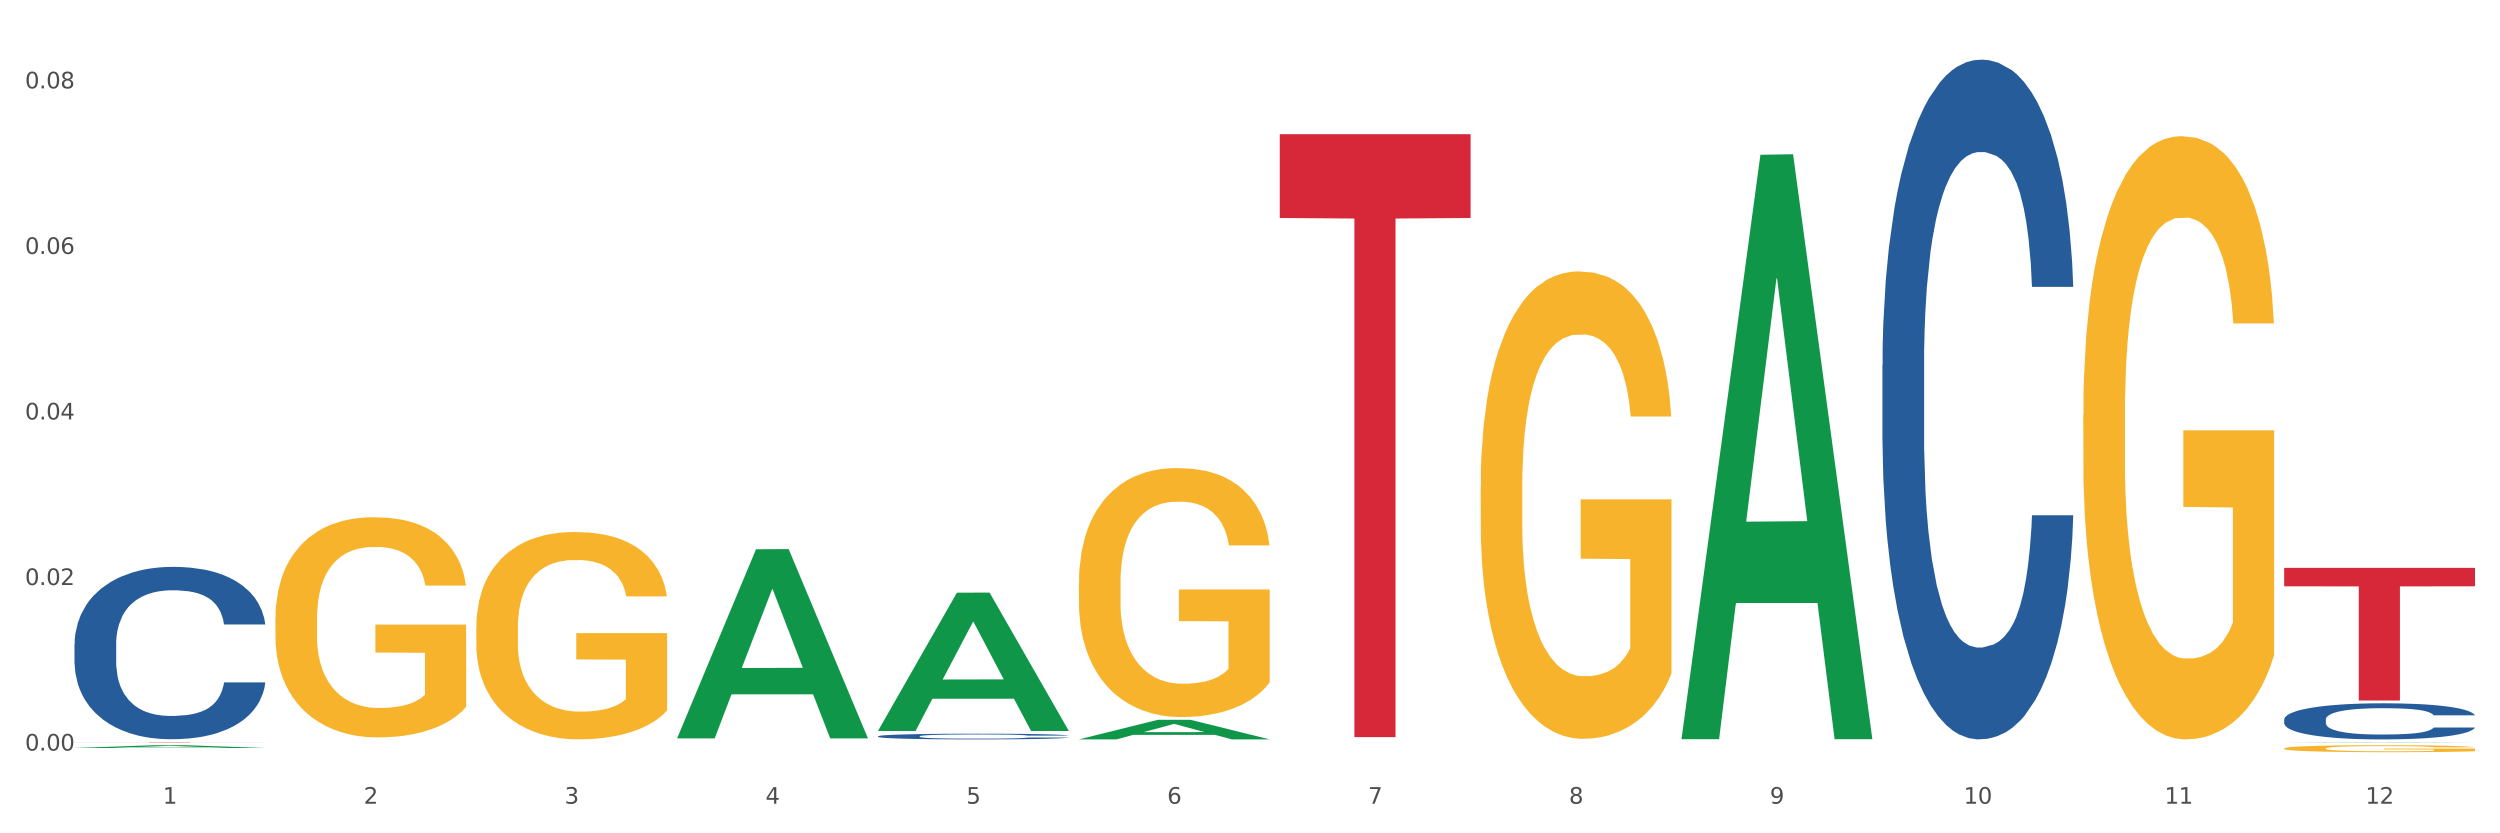 <?xml version="1.0" encoding="utf-8" standalone="no"?>
<!DOCTYPE svg PUBLIC "-//W3C//DTD SVG 1.1//EN"
  "http://www.w3.org/Graphics/SVG/1.1/DTD/svg11.dtd">
<svg xmlns:xlink="http://www.w3.org/1999/xlink" width="1080pt" height="360pt" viewBox="0 0 1080 360" xmlns="http://www.w3.org/2000/svg" version="1.1">
 <rect x="0" y="0" width="1080" height="360" fill="#333333" stroke="none"/>
 <defs>
  <style type="text/css">*{stroke-linejoin: round; stroke-linecap: butt}</style>
 </defs>
 <g id="figure_1">
  <g id="patch_1">
   <path d="M 0 360 
L 1080 360 
L 1080 0 
L 0 0 
z
" style="fill: #ffffff; stroke: #ffffff; stroke-linejoin: miter"/>
  </g>
  <g id="axes_1">
   <g id="matplotlib.axis_1">
    <g id="xtick_1">
     <g id="text_1">
      <!-- 1 -->
      <g style="fill: #4d4d4d" transform="translate(70.342 347.204) scale(0.096 -0.096)">
       <defs>
        <path id="DejaVuSans-31" d="M 794 531 
L 1825 531 
L 1825 4091 
L 703 3866 
L 703 4441 
L 1819 4666 
L 2450 4666 
L 2450 531 
L 3481 531 
L 3481 0 
L 794 0 
L 794 531 
z
" transform="scale(0.016)"/>
       </defs>
       <use xlink:href="#DejaVuSans-31"/>
      </g>
     </g>
    </g>
    <g id="xtick_2">
     <g id="text_2">
      <!-- 2 -->
      <g style="fill: #4d4d4d" transform="translate(157.122 347.204) scale(0.096 -0.096)">
       <defs>
        <path id="DejaVuSans-32" d="M 1228 531 
L 3431 531 
L 3431 0 
L 469 0 
L 469 531 
Q 828 903 1448 1529 
Q 2069 2156 2228 2338 
Q 2531 2678 2651 2914 
Q 2772 3150 2772 3378 
Q 2772 3750 2511 3984 
Q 2250 4219 1831 4219 
Q 1534 4219 1204 4116 
Q 875 4013 500 3803 
L 500 4441 
Q 881 4594 1212 4672 
Q 1544 4750 1819 4750 
Q 2544 4750 2975 4387 
Q 3406 4025 3406 3419 
Q 3406 3131 3298 2873 
Q 3191 2616 2906 2266 
Q 2828 2175 2409 1742 
Q 1991 1309 1228 531 
z
" transform="scale(0.016)"/>
       </defs>
       <use xlink:href="#DejaVuSans-32"/>
      </g>
     </g>
    </g>
    <g id="xtick_3">
     <g id="text_3">
      <!-- 3 -->
      <g style="fill: #4d4d4d" transform="translate(243.902 347.204) scale(0.096 -0.096)">
       <defs>
        <path id="DejaVuSans-33" d="M 2597 2516 
Q 3050 2419 3304 2112 
Q 3559 1806 3559 1356 
Q 3559 666 3084 287 
Q 2609 -91 1734 -91 
Q 1441 -91 1130 -33 
Q 819 25 488 141 
L 488 750 
Q 750 597 1062 519 
Q 1375 441 1716 441 
Q 2309 441 2620 675 
Q 2931 909 2931 1356 
Q 2931 1769 2642 2001 
Q 2353 2234 1838 2234 
L 1294 2234 
L 1294 2753 
L 1863 2753 
Q 2328 2753 2575 2939 
Q 2822 3125 2822 3475 
Q 2822 3834 2567 4026 
Q 2313 4219 1838 4219 
Q 1578 4219 1281 4162 
Q 984 4106 628 3988 
L 628 4550 
Q 988 4650 1302 4700 
Q 1616 4750 1894 4750 
Q 2613 4750 3031 4423 
Q 3450 4097 3450 3541 
Q 3450 3153 3228 2886 
Q 3006 2619 2597 2516 
z
" transform="scale(0.016)"/>
       </defs>
       <use xlink:href="#DejaVuSans-33"/>
      </g>
     </g>
    </g>
    <g id="xtick_4">
     <g id="text_4">
      <!-- 4 -->
      <g style="fill: #4d4d4d" transform="translate(330.683 347.204) scale(0.096 -0.096)">
       <defs>
        <path id="DejaVuSans-34" d="M 2419 4116 
L 825 1625 
L 2419 1625 
L 2419 4116 
z
M 2253 4666 
L 3047 4666 
L 3047 1625 
L 3713 1625 
L 3713 1100 
L 3047 1100 
L 3047 0 
L 2419 0 
L 2419 1100 
L 313 1100 
L 313 1709 
L 2253 4666 
z
" transform="scale(0.016)"/>
       </defs>
       <use xlink:href="#DejaVuSans-34"/>
      </g>
     </g>
    </g>
    <g id="xtick_5">
     <g id="text_5">
      <!-- 5 -->
      <g style="fill: #4d4d4d" transform="translate(417.463 347.204) scale(0.096 -0.096)">
       <defs>
        <path id="DejaVuSans-35" d="M 691 4666 
L 3169 4666 
L 3169 4134 
L 1269 4134 
L 1269 2991 
Q 1406 3038 1543 3061 
Q 1681 3084 1819 3084 
Q 2600 3084 3056 2656 
Q 3513 2228 3513 1497 
Q 3513 744 3044 326 
Q 2575 -91 1722 -91 
Q 1428 -91 1123 -41 
Q 819 9 494 109 
L 494 744 
Q 775 591 1075 516 
Q 1375 441 1709 441 
Q 2250 441 2565 725 
Q 2881 1009 2881 1497 
Q 2881 1984 2565 2268 
Q 2250 2553 1709 2553 
Q 1456 2553 1204 2497 
Q 953 2441 691 2322 
L 691 4666 
z
" transform="scale(0.016)"/>
       </defs>
       <use xlink:href="#DejaVuSans-35"/>
      </g>
     </g>
    </g>
    <g id="xtick_6">
     <g id="text_6">
      <!-- 6 -->
      <g style="fill: #4d4d4d" transform="translate(504.243 347.204) scale(0.096 -0.096)">
       <defs>
        <path id="DejaVuSans-36" d="M 2113 2584 
Q 1688 2584 1439 2293 
Q 1191 2003 1191 1497 
Q 1191 994 1439 701 
Q 1688 409 2113 409 
Q 2538 409 2786 701 
Q 3034 994 3034 1497 
Q 3034 2003 2786 2293 
Q 2538 2584 2113 2584 
z
M 3366 4563 
L 3366 3988 
Q 3128 4100 2886 4159 
Q 2644 4219 2406 4219 
Q 1781 4219 1451 3797 
Q 1122 3375 1075 2522 
Q 1259 2794 1537 2939 
Q 1816 3084 2150 3084 
Q 2853 3084 3261 2657 
Q 3669 2231 3669 1497 
Q 3669 778 3244 343 
Q 2819 -91 2113 -91 
Q 1303 -91 875 529 
Q 447 1150 447 2328 
Q 447 3434 972 4092 
Q 1497 4750 2381 4750 
Q 2619 4750 2861 4703 
Q 3103 4656 3366 4563 
z
" transform="scale(0.016)"/>
       </defs>
       <use xlink:href="#DejaVuSans-36"/>
      </g>
     </g>
    </g>
    <g id="xtick_7">
     <g id="text_7">
      <!-- 7 -->
      <g style="fill: #4d4d4d" transform="translate(591.024 347.204) scale(0.096 -0.096)">
       <defs>
        <path id="DejaVuSans-37" d="M 525 4666 
L 3525 4666 
L 3525 4397 
L 1831 0 
L 1172 0 
L 2766 4134 
L 525 4134 
L 525 4666 
z
" transform="scale(0.016)"/>
       </defs>
       <use xlink:href="#DejaVuSans-37"/>
      </g>
     </g>
    </g>
    <g id="xtick_8">
     <g id="text_8">
      <!-- 8 -->
      <g style="fill: #4d4d4d" transform="translate(677.804 347.204) scale(0.096 -0.096)">
       <defs>
        <path id="DejaVuSans-38" d="M 2034 2216 
Q 1584 2216 1326 1975 
Q 1069 1734 1069 1313 
Q 1069 891 1326 650 
Q 1584 409 2034 409 
Q 2484 409 2743 651 
Q 3003 894 3003 1313 
Q 3003 1734 2745 1975 
Q 2488 2216 2034 2216 
z
M 1403 2484 
Q 997 2584 770 2862 
Q 544 3141 544 3541 
Q 544 4100 942 4425 
Q 1341 4750 2034 4750 
Q 2731 4750 3128 4425 
Q 3525 4100 3525 3541 
Q 3525 3141 3298 2862 
Q 3072 2584 2669 2484 
Q 3125 2378 3379 2068 
Q 3634 1759 3634 1313 
Q 3634 634 3220 271 
Q 2806 -91 2034 -91 
Q 1263 -91 848 271 
Q 434 634 434 1313 
Q 434 1759 690 2068 
Q 947 2378 1403 2484 
z
M 1172 3481 
Q 1172 3119 1398 2916 
Q 1625 2713 2034 2713 
Q 2441 2713 2670 2916 
Q 2900 3119 2900 3481 
Q 2900 3844 2670 4047 
Q 2441 4250 2034 4250 
Q 1625 4250 1398 4047 
Q 1172 3844 1172 3481 
z
" transform="scale(0.016)"/>
       </defs>
       <use xlink:href="#DejaVuSans-38"/>
      </g>
     </g>
    </g>
    <g id="xtick_9">
     <g id="text_9">
      <!-- 9 -->
      <g style="fill: #4d4d4d" transform="translate(764.584 347.204) scale(0.096 -0.096)">
       <defs>
        <path id="DejaVuSans-39" d="M 703 97 
L 703 672 
Q 941 559 1184 500 
Q 1428 441 1663 441 
Q 2288 441 2617 861 
Q 2947 1281 2994 2138 
Q 2813 1869 2534 1725 
Q 2256 1581 1919 1581 
Q 1219 1581 811 2004 
Q 403 2428 403 3163 
Q 403 3881 828 4315 
Q 1253 4750 1959 4750 
Q 2769 4750 3195 4129 
Q 3622 3509 3622 2328 
Q 3622 1225 3098 567 
Q 2575 -91 1691 -91 
Q 1453 -91 1209 -44 
Q 966 3 703 97 
z
M 1959 2075 
Q 2384 2075 2632 2365 
Q 2881 2656 2881 3163 
Q 2881 3666 2632 3958 
Q 2384 4250 1959 4250 
Q 1534 4250 1286 3958 
Q 1038 3666 1038 3163 
Q 1038 2656 1286 2365 
Q 1534 2075 1959 2075 
z
" transform="scale(0.016)"/>
       </defs>
       <use xlink:href="#DejaVuSans-39"/>
      </g>
     </g>
    </g>
    <g id="xtick_10">
     <g id="text_10">
      <!-- 10 -->
      <g style="fill: #4d4d4d" transform="translate(848.311 347.204) scale(0.096 -0.096)">
       <defs>
        <path id="DejaVuSans-30" d="M 2034 4250 
Q 1547 4250 1301 3770 
Q 1056 3291 1056 2328 
Q 1056 1369 1301 889 
Q 1547 409 2034 409 
Q 2525 409 2770 889 
Q 3016 1369 3016 2328 
Q 3016 3291 2770 3770 
Q 2525 4250 2034 4250 
z
M 2034 4750 
Q 2819 4750 3233 4129 
Q 3647 3509 3647 2328 
Q 3647 1150 3233 529 
Q 2819 -91 2034 -91 
Q 1250 -91 836 529 
Q 422 1150 422 2328 
Q 422 3509 836 4129 
Q 1250 4750 2034 4750 
z
" transform="scale(0.016)"/>
       </defs>
       <use xlink:href="#DejaVuSans-31"/>
       <use xlink:href="#DejaVuSans-30" transform="translate(63.623 0)"/>
      </g>
     </g>
    </g>
    <g id="xtick_11">
     <g id="text_11">
      <!-- 11 -->
      <g style="fill: #4d4d4d" transform="translate(935.091 347.204) scale(0.096 -0.096)">
       <use xlink:href="#DejaVuSans-31"/>
       <use xlink:href="#DejaVuSans-31" transform="translate(63.623 0)"/>
      </g>
     </g>
    </g>
    <g id="xtick_12">
     <g id="text_12">
      <!-- 12 -->
      <g style="fill: #4d4d4d" transform="translate(1021.871 347.204) scale(0.096 -0.096)">
       <use xlink:href="#DejaVuSans-31"/>
       <use xlink:href="#DejaVuSans-32" transform="translate(63.623 0)"/>
      </g>
     </g>
    </g>
    <g id="xtick_13"/>
    <g id="xtick_14"/>
    <g id="xtick_15"/>
    <g id="xtick_16"/>
    <g id="xtick_17"/>
    <g id="xtick_18"/>
    <g id="xtick_19"/>
    <g id="xtick_20"/>
    <g id="xtick_21"/>
    <g id="xtick_22"/>
    <g id="xtick_23"/>
   </g>
   <g id="matplotlib.axis_2">
    <g id="ytick_1">
     <g id="text_13">
      <!-- 0.00 -->
      <g style="fill: #4d4d4d" transform="translate(10.8 324.249) scale(0.096 -0.096)">
       <defs>
        <path id="DejaVuSans-2e" d="M 684 794 
L 1344 794 
L 1344 0 
L 684 0 
L 684 794 
z
" transform="scale(0.016)"/>
       </defs>
       <use xlink:href="#DejaVuSans-30"/>
       <use xlink:href="#DejaVuSans-2e" transform="translate(63.623 0)"/>
       <use xlink:href="#DejaVuSans-30" transform="translate(95.41 0)"/>
       <use xlink:href="#DejaVuSans-30" transform="translate(159.033 0)"/>
      </g>
     </g>
    </g>
    <g id="ytick_2">
     <g id="text_14">
      <!-- 0.02 -->
      <g style="fill: #4d4d4d" transform="translate(10.8 252.733) scale(0.096 -0.096)">
       <use xlink:href="#DejaVuSans-30"/>
       <use xlink:href="#DejaVuSans-2e" transform="translate(63.623 0)"/>
       <use xlink:href="#DejaVuSans-30" transform="translate(95.41 0)"/>
       <use xlink:href="#DejaVuSans-32" transform="translate(159.033 0)"/>
      </g>
     </g>
    </g>
    <g id="ytick_3">
     <g id="text_15">
      <!-- 0.04 -->
      <g style="fill: #4d4d4d" transform="translate(10.8 181.217) scale(0.096 -0.096)">
       <use xlink:href="#DejaVuSans-30"/>
       <use xlink:href="#DejaVuSans-2e" transform="translate(63.623 0)"/>
       <use xlink:href="#DejaVuSans-30" transform="translate(95.41 0)"/>
       <use xlink:href="#DejaVuSans-34" transform="translate(159.033 0)"/>
      </g>
     </g>
    </g>
    <g id="ytick_4">
     <g id="text_16">
      <!-- 0.06 -->
      <g style="fill: #4d4d4d" transform="translate(10.8 109.701) scale(0.096 -0.096)">
       <use xlink:href="#DejaVuSans-30"/>
       <use xlink:href="#DejaVuSans-2e" transform="translate(63.623 0)"/>
       <use xlink:href="#DejaVuSans-30" transform="translate(95.41 0)"/>
       <use xlink:href="#DejaVuSans-36" transform="translate(159.033 0)"/>
      </g>
     </g>
    </g>
    <g id="ytick_5">
     <g id="text_17">
      <!-- 0.08 -->
      <g style="fill: #4d4d4d" transform="translate(10.8 38.185) scale(0.096 -0.096)">
       <use xlink:href="#DejaVuSans-30"/>
       <use xlink:href="#DejaVuSans-2e" transform="translate(63.623 0)"/>
       <use xlink:href="#DejaVuSans-30" transform="translate(95.41 0)"/>
       <use xlink:href="#DejaVuSans-38" transform="translate(159.033 0)"/>
      </g>
     </g>
    </g>
    <g id="ytick_6"/>
    <g id="ytick_7"/>
    <g id="ytick_8"/>
    <g id="ytick_9"/>
   </g>
   <g id="PolyCollection_1">
    <path d="M 32.175 323.125 
L 32.26 323.124 
L 66.256 321.935 
L 80.365 321.934 
L 114.616 323.127 
L 98.298 323.127 
L 90.904 322.849 
L 55.803 322.849 
L 55.548 322.854 
L 48.408 323.127 
L 32.175 323.127 
L 32.175 323.125 
L 60.222 322.683 
L 86.484 322.682 
L 73.481 322.188 
L 73.311 322.186 
L 73.141 322.189 
L 60.137 322.682 
L 60.222 322.683 
L 32.175 323.125 
z
" clip-path="url(#p6304bab7ae)" style="fill: #109648"/>
    <path d="M 466.077 251.908 
L 466.174 251.809 
L 466.174 248.272 
L 466.369 245.227 
L 467.342 237.858 
L 468.802 231.767 
L 469.873 228.525 
L 470.943 225.872 
L 472.209 223.22 
L 473.766 220.469 
L 476.589 216.441 
L 478.341 214.378 
L 480.482 212.216 
L 484.375 209.072 
L 487.198 207.304 
L 490.118 205.83 
L 494.887 204.062 
L 498.002 203.276 
L 501.311 202.686 
L 505.302 202.293 
L 508.319 202.195 
L 514.938 202.49 
L 520.583 203.374 
L 523.309 204.062 
L 526.813 205.241 
L 528.662 206.027 
L 531.679 207.599 
L 534.794 209.662 
L 536.935 211.43 
L 540.147 214.771 
L 542.581 218.111 
L 544.819 222.237 
L 545.987 225.086 
L 546.863 227.739 
L 547.642 230.785 
L 548.421 235.599 
L 530.901 235.599 
L 530.219 232.16 
L 529.149 228.918 
L 527.591 225.774 
L 526.229 223.809 
L 523.893 221.353 
L 521.751 219.781 
L 519.513 218.602 
L 516.787 217.62 
L 514.646 217.128 
L 511.629 216.735 
L 505.691 216.834 
L 501.701 217.62 
L 498.975 218.602 
L 497.223 219.486 
L 495.666 220.469 
L 493.914 221.844 
L 491.87 223.907 
L 490.41 225.774 
L 488.95 228.132 
L 487.782 230.49 
L 486.711 233.241 
L 485.835 236.188 
L 485.154 239.234 
L 484.57 242.967 
L 484.083 249.157 
L 484.083 262.616 
L 484.278 265.662 
L 484.765 269.69 
L 485.349 272.736 
L 486.322 276.371 
L 487.198 278.827 
L 488.853 282.364 
L 490.702 285.311 
L 492.162 287.178 
L 493.622 288.75 
L 496.153 290.911 
L 498.975 292.68 
L 501.409 293.76 
L 504.718 294.743 
L 506.957 295.136 
L 508.903 295.332 
L 513.673 295.332 
L 517.079 295.038 
L 520.875 294.35 
L 523.795 293.466 
L 526.229 292.385 
L 528.954 290.616 
L 530.706 288.946 
L 530.706 268.413 
L 509.293 268.315 
L 509.293 254.658 
L 548.518 254.658 
L 548.518 294.743 
L 546.863 296.806 
L 545.014 298.673 
L 543.067 300.343 
L 540.147 302.406 
L 536.643 304.371 
L 533.529 305.746 
L 530.219 306.925 
L 526.326 308.006 
L 521.265 308.988 
L 518.15 309.381 
L 514.257 309.676 
L 509.682 309.774 
L 505.691 309.578 
L 501.798 309.087 
L 497.71 308.202 
L 493.719 306.925 
L 490.702 305.648 
L 487.685 304.076 
L 484.473 302.013 
L 481.942 300.048 
L 479.995 298.28 
L 477.854 296.02 
L 475.518 293.073 
L 473.766 290.42 
L 472.209 287.669 
L 470.554 284.132 
L 469.386 281.087 
L 468.218 277.255 
L 467.537 274.406 
L 466.758 269.985 
L 466.174 263.795 
L 466.077 251.908 
z
" clip-path="url(#p6304bab7ae)" style="fill: #f7b32b"/>
    <path d="M 639.637 210.55 
L 639.735 210.365 
L 639.735 203.726 
L 639.929 198.009 
L 640.903 184.176 
L 642.363 172.742 
L 643.433 166.655 
L 644.504 161.676 
L 645.769 156.696 
L 647.327 151.532 
L 650.149 143.971 
L 651.901 140.097 
L 654.043 136.04 
L 657.936 130.138 
L 660.759 126.818 
L 663.679 124.052 
L 668.448 120.732 
L 671.563 119.257 
L 674.872 118.15 
L 678.863 117.413 
L 681.88 117.228 
L 688.499 117.781 
L 694.144 119.441 
L 696.869 120.732 
L 700.373 122.945 
L 702.223 124.421 
L 705.24 127.372 
L 708.355 131.245 
L 710.496 134.565 
L 713.708 140.835 
L 716.141 147.106 
L 718.38 154.852 
L 719.548 160.2 
L 720.424 165.18 
L 721.203 170.897 
L 721.981 179.934 
L 704.461 179.934 
L 703.78 173.479 
L 702.709 167.393 
L 701.152 161.491 
L 699.789 157.803 
L 697.453 153.192 
L 695.312 150.241 
L 693.073 148.028 
L 690.348 146.184 
L 688.207 145.262 
L 685.189 144.524 
L 679.252 144.708 
L 675.261 146.184 
L 672.536 148.028 
L 670.784 149.688 
L 669.227 151.532 
L 667.475 154.114 
L 665.431 157.987 
L 663.971 161.491 
L 662.511 165.918 
L 661.343 170.344 
L 660.272 175.508 
L 659.396 181.041 
L 658.715 186.758 
L 658.131 193.767 
L 657.644 205.386 
L 657.644 230.653 
L 657.839 236.37 
L 658.325 243.932 
L 658.909 249.649 
L 659.883 256.473 
L 660.759 261.084 
L 662.413 267.723 
L 664.263 273.256 
L 665.723 276.76 
L 667.183 279.711 
L 669.713 283.769 
L 672.536 287.088 
L 674.969 289.117 
L 678.279 290.962 
L 680.517 291.699 
L 682.464 292.068 
L 687.233 292.068 
L 690.64 291.515 
L 694.436 290.224 
L 697.356 288.564 
L 699.789 286.535 
L 702.515 283.215 
L 704.267 280.08 
L 704.267 241.534 
L 682.853 241.35 
L 682.853 215.714 
L 722.079 215.714 
L 722.079 290.962 
L 720.424 294.835 
L 718.575 298.339 
L 716.628 301.474 
L 713.708 305.347 
L 710.204 309.036 
L 707.089 311.618 
L 703.78 313.831 
L 699.887 315.86 
L 694.825 317.704 
L 691.711 318.442 
L 687.817 318.995 
L 683.243 319.179 
L 679.252 318.811 
L 675.359 317.888 
L 671.271 316.228 
L 667.28 313.831 
L 664.263 311.433 
L 661.245 308.482 
L 658.033 304.609 
L 655.503 300.921 
L 653.556 297.601 
L 651.415 293.359 
L 649.079 287.826 
L 647.327 282.847 
L 645.769 277.683 
L 644.115 271.043 
L 642.947 265.326 
L 641.779 258.133 
L 641.097 252.784 
L 640.319 244.485 
L 639.735 232.866 
L 639.637 210.55 
z
" clip-path="url(#p6304bab7ae)" style="fill: #f7b32b"/>
    <path d="M 899.978 179.242 
L 900.076 179.004 
L 900.076 170.437 
L 900.27 163.059 
L 901.244 145.209 
L 902.704 130.453 
L 903.774 122.599 
L 904.845 116.173 
L 906.11 109.747 
L 907.668 103.083 
L 910.49 93.326 
L 912.242 88.328 
L 914.384 83.092 
L 918.277 75.476 
L 921.1 71.192 
L 924.02 67.622 
L 928.789 63.338 
L 931.904 61.434 
L 935.213 60.006 
L 939.204 59.054 
L 942.221 58.816 
L 948.84 59.53 
L 954.485 61.672 
L 957.21 63.338 
L 960.714 66.194 
L 962.564 68.098 
L 965.581 71.906 
L 968.696 76.904 
L 970.837 81.188 
L 974.049 89.28 
L 976.482 97.372 
L 978.721 107.367 
L 979.889 114.269 
L 980.765 120.695 
L 981.544 128.073 
L 982.322 139.735 
L 964.802 139.735 
L 964.121 131.405 
L 963.05 123.551 
L 961.493 115.935 
L 960.13 111.175 
L 957.794 105.225 
L 955.653 101.417 
L 953.414 98.562 
L 950.689 96.182 
L 948.548 94.992 
L 945.53 94.04 
L 939.593 94.278 
L 935.602 96.182 
L 932.877 98.562 
L 931.125 100.703 
L 929.568 103.083 
L 927.816 106.415 
L 925.772 111.413 
L 924.312 115.935 
L 922.852 121.647 
L 921.684 127.359 
L 920.613 134.023 
L 919.737 141.163 
L 919.056 148.541 
L 918.472 157.585 
L 917.985 172.579 
L 917.985 205.184 
L 918.18 212.562 
L 918.666 222.32 
L 919.25 229.698 
L 920.224 238.504 
L 921.1 244.454 
L 922.754 253.021 
L 924.604 260.161 
L 926.064 264.683 
L 927.524 268.491 
L 930.054 273.727 
L 932.877 278.011 
L 935.31 280.629 
L 938.62 283.009 
L 940.858 283.961 
L 942.805 284.437 
L 947.574 284.437 
L 950.981 283.723 
L 954.777 282.057 
L 957.697 279.915 
L 960.13 277.297 
L 962.856 273.013 
L 964.608 268.967 
L 964.608 219.226 
L 943.194 218.988 
L 943.194 185.906 
L 982.42 185.906 
L 982.42 283.009 
L 980.765 288.007 
L 978.916 292.529 
L 976.969 296.575 
L 974.049 301.573 
L 970.545 306.333 
L 967.43 309.665 
L 964.121 312.521 
L 960.228 315.139 
L 955.166 317.519 
L 952.052 318.471 
L 948.158 319.185 
L 943.584 319.423 
L 939.593 318.947 
L 935.7 317.757 
L 931.612 315.615 
L 927.621 312.521 
L 924.604 309.427 
L 921.586 305.619 
L 918.374 300.621 
L 915.844 295.861 
L 913.897 291.577 
L 911.756 286.103 
L 909.42 278.963 
L 907.668 272.537 
L 906.11 265.873 
L 904.456 257.305 
L 903.288 249.928 
L 902.12 240.646 
L 901.438 233.744 
L 900.66 223.034 
L 900.076 208.04 
L 899.978 179.242 
z
" clip-path="url(#p6304bab7ae)" style="fill: #f7b32b"/>
    <path d="M 986.759 323.32 
L 986.856 323.317 
L 986.856 323.218 
L 987.051 323.132 
L 988.024 322.925 
L 989.484 322.753 
L 990.555 322.662 
L 991.625 322.587 
L 992.891 322.512 
L 994.448 322.435 
L 997.271 322.322 
L 999.023 322.263 
L 1001.164 322.203 
L 1005.057 322.114 
L 1007.88 322.064 
L 1010.8 322.023 
L 1015.569 321.973 
L 1018.684 321.951 
L 1021.993 321.934 
L 1025.984 321.923 
L 1029.001 321.92 
L 1035.62 321.929 
L 1041.265 321.954 
L 1043.991 321.973 
L 1047.495 322.006 
L 1049.344 322.028 
L 1052.361 322.073 
L 1055.476 322.131 
L 1057.617 322.18 
L 1060.829 322.275 
L 1063.263 322.369 
L 1065.501 322.485 
L 1066.669 322.565 
L 1067.545 322.64 
L 1068.324 322.725 
L 1069.103 322.861 
L 1051.583 322.861 
L 1050.901 322.764 
L 1049.831 322.673 
L 1048.273 322.584 
L 1046.911 322.529 
L 1044.575 322.46 
L 1042.433 322.416 
L 1040.195 322.382 
L 1037.469 322.355 
L 1035.328 322.341 
L 1032.311 322.33 
L 1026.373 322.333 
L 1022.383 322.355 
L 1019.657 322.382 
L 1017.905 322.407 
L 1016.348 322.435 
L 1014.596 322.474 
L 1012.552 322.532 
L 1011.092 322.584 
L 1009.632 322.651 
L 1008.464 322.717 
L 1007.393 322.795 
L 1006.517 322.878 
L 1005.836 322.963 
L 1005.252 323.068 
L 1004.765 323.243 
L 1004.765 323.622 
L 1004.96 323.707 
L 1005.447 323.821 
L 1006.031 323.907 
L 1007.004 324.009 
L 1007.88 324.078 
L 1009.535 324.178 
L 1011.384 324.261 
L 1012.844 324.313 
L 1014.304 324.358 
L 1016.835 324.418 
L 1019.657 324.468 
L 1022.091 324.499 
L 1025.4 324.526 
L 1027.639 324.537 
L 1029.585 324.543 
L 1034.355 324.543 
L 1037.761 324.535 
L 1041.557 324.515 
L 1044.477 324.49 
L 1046.911 324.46 
L 1049.636 324.41 
L 1051.388 324.363 
L 1051.388 323.785 
L 1029.975 323.782 
L 1029.975 323.398 
L 1069.2 323.398 
L 1069.2 324.526 
L 1067.545 324.584 
L 1065.696 324.637 
L 1063.749 324.684 
L 1060.829 324.742 
L 1057.325 324.797 
L 1054.211 324.836 
L 1050.901 324.869 
L 1047.008 324.9 
L 1041.947 324.927 
L 1038.832 324.938 
L 1034.939 324.947 
L 1030.364 324.95 
L 1026.373 324.944 
L 1022.48 324.93 
L 1018.392 324.905 
L 1014.401 324.869 
L 1011.384 324.833 
L 1008.367 324.789 
L 1005.155 324.731 
L 1002.624 324.676 
L 1000.677 324.626 
L 998.536 324.562 
L 996.2 324.479 
L 994.448 324.405 
L 992.891 324.327 
L 991.236 324.228 
L 990.068 324.142 
L 988.9 324.034 
L 988.219 323.954 
L 987.44 323.829 
L 986.856 323.655 
L 986.759 323.32 
z
" clip-path="url(#p6304bab7ae)" style="fill: #f7b32b"/>
    <path d="M 986.759 310.832 
L 986.856 310.818 
L 986.856 310.419 
L 987.148 309.878 
L 988.22 308.881 
L 989.585 308.126 
L 991.923 307.242 
L 993.19 306.872 
L 994.847 306.459 
L 998.258 305.789 
L 1002.156 305.22 
L 1004.884 304.906 
L 1006.93 304.707 
L 1011.511 304.351 
L 1014.142 304.194 
L 1016.87 304.066 
L 1019.209 303.98 
L 1023.107 303.88 
L 1026.225 303.838 
L 1029.831 303.823 
L 1032.852 303.838 
L 1036.847 303.895 
L 1042.694 304.066 
L 1044.935 304.165 
L 1047.956 304.336 
L 1051.075 304.564 
L 1053.608 304.792 
L 1056.532 305.12 
L 1059.553 305.547 
L 1062.476 306.089 
L 1064.522 306.587 
L 1066.179 307.114 
L 1067.641 307.755 
L 1068.713 308.453 
L 1069.2 309.037 
L 1051.367 309.037 
L 1050.88 308.51 
L 1049.905 307.94 
L 1048.931 307.556 
L 1047.859 307.242 
L 1046.202 306.886 
L 1044.74 306.658 
L 1042.304 306.388 
L 1040.063 306.217 
L 1038.211 306.117 
L 1035.97 306.032 
L 1031.195 305.946 
L 1027.784 305.946 
L 1025.641 305.975 
L 1023.009 306.046 
L 1020.768 306.146 
L 1018.137 306.316 
L 1016.091 306.502 
L 1014.044 306.744 
L 1012.875 306.915 
L 1011.121 307.228 
L 1009.951 307.485 
L 1008.392 307.926 
L 1007.515 308.24 
L 1005.956 309.052 
L 1005.274 309.65 
L 1004.982 310.063 
L 1004.787 310.519 
L 1004.787 312.741 
L 1005.371 313.739 
L 1005.859 314.166 
L 1006.638 314.65 
L 1008.1 315.277 
L 1010.244 315.89 
L 1012.485 316.331 
L 1014.337 316.602 
L 1016.091 316.801 
L 1017.845 316.958 
L 1019.989 317.101 
L 1021.743 317.186 
L 1024.374 317.271 
L 1027.492 317.314 
L 1029.928 317.314 
L 1034.898 317.243 
L 1037.139 317.172 
L 1039.283 317.072 
L 1041.622 316.915 
L 1043.474 316.744 
L 1044.546 316.616 
L 1046.3 316.346 
L 1047.664 316.061 
L 1048.833 315.733 
L 1049.613 315.448 
L 1050.49 315.021 
L 1051.172 314.536 
L 1051.367 314.28 
L 1069.2 314.28 
L 1068.81 314.793 
L 1068.128 315.291 
L 1066.764 315.961 
L 1065.692 316.346 
L 1064.035 316.816 
L 1062.281 317.214 
L 1059.845 317.656 
L 1057.604 317.984 
L 1055.265 318.269 
L 1052.731 318.525 
L 1048.151 318.881 
L 1046.495 318.981 
L 1042.986 319.152 
L 1040.258 319.252 
L 1036.262 319.351 
L 1032.17 319.408 
L 1027.882 319.423 
L 1024.081 319.394 
L 1019.891 319.309 
L 1017.26 319.223 
L 1014.337 319.095 
L 1010.926 318.895 
L 1007.71 318.653 
L 1004.689 318.368 
L 1001.863 318.041 
L 999.232 317.67 
L 995.821 317.058 
L 993.288 316.459 
L 991.436 315.904 
L 990.169 315.434 
L 988.903 314.835 
L 988.22 314.422 
L 987.148 313.425 
L 986.759 312.499 
L 986.759 310.832 
z
" clip-path="url(#p6304bab7ae)" style="fill: #255c99"/>
    <path d="M 813.198 157.707 
L 813.295 157.439 
L 813.295 149.929 
L 813.588 139.738 
L 814.66 120.965 
L 816.024 106.752 
L 818.363 90.124 
L 819.63 83.151 
L 821.286 75.374 
L 824.697 62.769 
L 828.595 52.042 
L 831.323 46.142 
L 833.37 42.387 
L 837.95 35.682 
L 840.581 32.732 
L 843.31 30.319 
L 845.648 28.71 
L 849.546 26.832 
L 852.665 26.028 
L 856.27 25.759 
L 859.291 26.028 
L 863.286 27.1 
L 869.133 30.319 
L 871.375 32.196 
L 874.396 35.414 
L 877.514 39.705 
L 880.048 43.996 
L 882.971 50.164 
L 885.992 58.21 
L 888.915 68.401 
L 890.962 77.787 
L 892.618 87.71 
L 894.08 99.779 
L 895.152 112.92 
L 895.639 123.915 
L 877.806 123.915 
L 877.319 113.993 
L 876.345 103.265 
L 875.37 96.024 
L 874.298 90.124 
L 872.642 83.419 
L 871.18 79.128 
L 868.744 74.033 
L 866.502 70.815 
L 864.651 68.937 
L 862.409 67.328 
L 857.634 65.719 
L 854.224 65.719 
L 852.08 66.256 
L 849.449 67.596 
L 847.207 69.474 
L 844.576 72.692 
L 842.53 76.178 
L 840.484 80.738 
L 839.314 83.956 
L 837.56 89.856 
L 836.391 94.683 
L 834.832 102.997 
L 833.955 108.897 
L 832.395 124.184 
L 831.713 135.447 
L 831.421 143.225 
L 831.226 151.807 
L 831.226 193.644 
L 831.811 212.417 
L 832.298 220.462 
L 833.077 229.58 
L 834.539 241.381 
L 836.683 252.913 
L 838.924 261.226 
L 840.776 266.322 
L 842.53 270.076 
L 844.284 273.027 
L 846.428 275.708 
L 848.182 277.317 
L 850.813 278.927 
L 853.931 279.731 
L 856.368 279.731 
L 861.338 278.39 
L 863.579 277.049 
L 865.723 275.172 
L 868.061 272.222 
L 869.913 269.004 
L 870.985 266.59 
L 872.739 261.495 
L 874.103 256.131 
L 875.273 249.963 
L 876.052 244.599 
L 876.929 236.553 
L 877.611 227.435 
L 877.806 222.608 
L 895.639 222.608 
L 895.25 232.262 
L 894.567 241.649 
L 893.203 254.254 
L 892.131 261.495 
L 890.475 270.345 
L 888.72 277.854 
L 886.284 286.168 
L 884.043 292.336 
L 881.704 297.7 
L 879.171 302.527 
L 874.59 309.232 
L 872.934 311.109 
L 869.426 314.327 
L 866.697 316.204 
L 862.702 318.082 
L 858.609 319.154 
L 854.321 319.423 
L 850.521 318.886 
L 846.33 317.277 
L 843.699 315.668 
L 840.776 313.254 
L 837.365 309.5 
L 834.149 304.941 
L 831.129 299.577 
L 828.303 293.409 
L 825.671 286.436 
L 822.261 274.904 
L 819.727 263.64 
L 817.876 253.181 
L 816.609 244.331 
L 815.342 233.067 
L 814.66 225.289 
L 813.588 206.517 
L 813.198 189.084 
L 813.198 157.707 
z
" clip-path="url(#p6304bab7ae)" style="fill: #255c99"/>
    <path d="M 379.296 318.065 
L 379.394 318.063 
L 379.394 318 
L 379.686 317.914 
L 380.758 317.757 
L 382.122 317.638 
L 384.461 317.498 
L 385.728 317.44 
L 387.385 317.374 
L 390.795 317.268 
L 394.693 317.178 
L 397.422 317.129 
L 399.468 317.097 
L 404.048 317.041 
L 406.679 317.016 
L 409.408 316.996 
L 411.747 316.983 
L 415.645 316.967 
L 418.763 316.96 
L 422.369 316.958 
L 425.389 316.96 
L 429.385 316.969 
L 435.232 316.996 
L 437.473 317.012 
L 440.494 317.039 
L 443.612 317.075 
L 446.146 317.111 
L 449.069 317.163 
L 452.09 317.23 
L 455.014 317.316 
L 457.06 317.395 
L 458.717 317.478 
L 460.178 317.579 
L 461.25 317.689 
L 461.738 317.782 
L 443.905 317.782 
L 443.417 317.698 
L 442.443 317.608 
L 441.468 317.548 
L 440.396 317.498 
L 438.74 317.442 
L 437.278 317.406 
L 434.842 317.363 
L 432.601 317.336 
L 430.749 317.32 
L 428.508 317.307 
L 423.733 317.293 
L 420.322 317.293 
L 418.178 317.298 
L 415.547 317.309 
L 413.306 317.325 
L 410.675 317.352 
L 408.628 317.381 
L 406.582 317.419 
L 405.413 317.446 
L 403.658 317.496 
L 402.489 317.536 
L 400.93 317.606 
L 400.053 317.656 
L 398.494 317.784 
L 397.812 317.878 
L 397.519 317.944 
L 397.324 318.016 
L 397.324 318.367 
L 397.909 318.524 
L 398.396 318.592 
L 399.176 318.669 
L 400.638 318.768 
L 402.781 318.864 
L 405.023 318.934 
L 406.874 318.977 
L 408.628 319.008 
L 410.382 319.033 
L 412.526 319.056 
L 414.28 319.069 
L 416.911 319.083 
L 420.03 319.089 
L 422.466 319.089 
L 427.436 319.078 
L 429.677 319.067 
L 431.821 319.051 
L 434.16 319.026 
L 436.011 318.999 
L 437.083 318.979 
L 438.837 318.936 
L 440.202 318.891 
L 441.371 318.84 
L 442.151 318.795 
L 443.028 318.727 
L 443.71 318.651 
L 443.905 318.61 
L 461.738 318.61 
L 461.348 318.691 
L 460.666 318.77 
L 459.301 318.876 
L 458.23 318.936 
L 456.573 319.011 
L 454.819 319.074 
L 452.383 319.143 
L 450.141 319.195 
L 447.803 319.24 
L 445.269 319.281 
L 440.689 319.337 
L 439.032 319.353 
L 435.524 319.38 
L 432.795 319.396 
L 428.8 319.411 
L 424.707 319.42 
L 420.42 319.423 
L 416.619 319.418 
L 412.429 319.405 
L 409.798 319.391 
L 406.874 319.371 
L 403.464 319.339 
L 400.248 319.301 
L 397.227 319.256 
L 394.401 319.204 
L 391.77 319.146 
L 388.359 319.049 
L 385.825 318.954 
L 383.974 318.867 
L 382.707 318.792 
L 381.44 318.698 
L 380.758 318.633 
L 379.686 318.475 
L 379.296 318.329 
L 379.296 318.065 
z
" clip-path="url(#p6304bab7ae)" style="fill: #255c99"/>
    <path d="M 32.175 278.344 
L 32.272 278.276 
L 32.272 276.372 
L 32.565 273.787 
L 33.637 269.027 
L 35.001 265.423 
L 37.34 261.206 
L 38.607 259.438 
L 40.263 257.466 
L 43.674 254.27 
L 47.572 251.549 
L 50.3 250.053 
L 52.347 249.101 
L 56.927 247.401 
L 59.558 246.653 
L 62.287 246.041 
L 64.625 245.633 
L 68.523 245.157 
L 71.642 244.953 
L 75.247 244.885 
L 78.268 244.953 
L 82.263 245.225 
L 88.11 246.041 
L 90.352 246.517 
L 93.373 247.333 
L 96.491 248.421 
L 99.025 249.509 
L 101.948 251.073 
L 104.969 253.114 
L 107.892 255.698 
L 109.939 258.078 
L 111.595 260.594 
L 113.057 263.655 
L 114.129 266.987 
L 114.616 269.775 
L 96.783 269.775 
L 96.296 267.259 
L 95.322 264.539 
L 94.347 262.702 
L 93.275 261.206 
L 91.619 259.506 
L 90.157 258.418 
L 87.721 257.126 
L 85.479 256.31 
L 83.628 255.834 
L 81.386 255.426 
L 76.611 255.018 
L 73.201 255.018 
L 71.057 255.154 
L 68.426 255.494 
L 66.184 255.97 
L 63.553 256.786 
L 61.507 257.67 
L 59.461 258.826 
L 58.291 259.642 
L 56.537 261.138 
L 55.368 262.362 
L 53.809 264.471 
L 52.932 265.967 
L 51.372 269.843 
L 50.69 272.699 
L 50.398 274.672 
L 50.203 276.848 
L 50.203 287.457 
L 50.788 292.217 
L 51.275 294.257 
L 52.054 296.569 
L 53.516 299.562 
L 55.66 302.486 
L 57.901 304.594 
L 59.753 305.886 
L 61.507 306.838 
L 63.261 307.586 
L 65.405 308.267 
L 67.159 308.675 
L 69.79 309.083 
L 72.908 309.287 
L 75.345 309.287 
L 80.314 308.947 
L 82.556 308.607 
L 84.7 308.13 
L 87.038 307.382 
L 88.89 306.566 
L 89.962 305.954 
L 91.716 304.662 
L 93.08 303.302 
L 94.25 301.738 
L 95.029 300.378 
L 95.906 298.338 
L 96.588 296.025 
L 96.783 294.801 
L 114.616 294.801 
L 114.227 297.25 
L 113.544 299.63 
L 112.18 302.826 
L 111.108 304.662 
L 109.452 306.906 
L 107.697 308.811 
L 105.261 310.919 
L 103.02 312.483 
L 100.681 313.843 
L 98.148 315.067 
L 93.567 316.767 
L 91.911 317.243 
L 88.403 318.059 
L 85.674 318.535 
L 81.679 319.011 
L 77.586 319.283 
L 73.298 319.351 
L 69.498 319.215 
L 65.307 318.807 
L 62.676 318.399 
L 59.753 317.787 
L 56.342 316.835 
L 53.126 315.679 
L 50.105 314.319 
L 47.279 312.755 
L 44.648 310.987 
L 41.238 308.062 
L 38.704 305.206 
L 36.853 302.554 
L 35.586 300.31 
L 34.319 297.454 
L 33.637 295.481 
L 32.565 290.721 
L 32.175 286.301 
L 32.175 278.344 
z
" clip-path="url(#p6304bab7ae)" style="fill: #255c99"/>
    <path d="M 205.736 271.22 
L 205.833 271.138 
L 205.833 268.193 
L 206.028 265.657 
L 207.001 259.521 
L 208.461 254.449 
L 209.532 251.749 
L 210.602 249.541 
L 211.868 247.332 
L 213.425 245.041 
L 216.248 241.687 
L 218 239.969 
L 220.141 238.169 
L 224.034 235.552 
L 226.857 234.079 
L 229.777 232.852 
L 234.546 231.379 
L 237.661 230.725 
L 240.97 230.234 
L 244.961 229.907 
L 247.978 229.825 
L 254.597 230.07 
L 260.242 230.807 
L 262.968 231.379 
L 266.472 232.361 
L 268.321 233.016 
L 271.338 234.324 
L 274.453 236.042 
L 276.594 237.515 
L 279.806 240.296 
L 282.24 243.078 
L 284.478 246.514 
L 285.646 248.886 
L 286.522 251.095 
L 287.301 253.631 
L 288.08 257.64 
L 270.56 257.64 
L 269.878 254.776 
L 268.808 252.077 
L 267.25 249.459 
L 265.888 247.823 
L 263.552 245.778 
L 261.41 244.469 
L 259.172 243.487 
L 256.446 242.669 
L 254.305 242.26 
L 251.288 241.933 
L 245.35 242.014 
L 241.36 242.669 
L 238.634 243.487 
L 236.882 244.223 
L 235.325 245.041 
L 233.573 246.187 
L 231.529 247.905 
L 230.069 249.459 
L 228.609 251.422 
L 227.441 253.386 
L 226.37 255.676 
L 225.494 258.13 
L 224.813 260.667 
L 224.229 263.775 
L 223.742 268.929 
L 223.742 280.137 
L 223.937 282.673 
L 224.424 286.027 
L 225.008 288.563 
L 225.981 291.59 
L 226.857 293.635 
L 228.512 296.58 
L 230.361 299.034 
L 231.821 300.589 
L 233.281 301.898 
L 235.812 303.697 
L 238.634 305.17 
L 241.068 306.07 
L 244.377 306.888 
L 246.616 307.215 
L 248.562 307.379 
L 253.332 307.379 
L 256.738 307.133 
L 260.534 306.561 
L 263.454 305.824 
L 265.888 304.924 
L 268.613 303.452 
L 270.365 302.061 
L 270.365 284.963 
L 248.952 284.882 
L 248.952 273.51 
L 288.177 273.51 
L 288.177 306.888 
L 286.522 308.606 
L 284.673 310.16 
L 282.726 311.551 
L 279.806 313.269 
L 276.302 314.905 
L 273.188 316.05 
L 269.878 317.032 
L 265.985 317.932 
L 260.924 318.75 
L 257.809 319.077 
L 253.916 319.323 
L 249.341 319.404 
L 245.35 319.241 
L 241.457 318.832 
L 237.369 318.095 
L 233.378 317.032 
L 230.361 315.968 
L 227.344 314.659 
L 224.132 312.942 
L 221.601 311.305 
L 219.654 309.833 
L 217.513 307.951 
L 215.177 305.497 
L 213.425 303.288 
L 211.868 300.998 
L 210.213 298.053 
L 209.045 295.517 
L 207.877 292.326 
L 207.196 289.954 
L 206.417 286.272 
L 205.833 281.118 
L 205.736 271.22 
z
" clip-path="url(#p6304bab7ae)" style="fill: #f7b32b"/>
    <path d="M 32.175 320.602 
L 114.616 320.602 
L 114.616 320.623 
L 82.187 320.623 
L 82.187 320.754 
L 64.409 320.754 
L 64.409 320.623 
L 32.175 320.623 
L 32.175 320.602 
L 32.175 320.602 
z
" clip-path="url(#p6304bab7ae)" style="fill: #d62839"/>
    <path d="M 552.857 57.966 
L 635.298 57.966 
L 635.298 94.163 
L 602.869 94.408 
L 602.869 318.442 
L 585.091 318.442 
L 585.091 94.408 
L 552.857 94.163 
L 552.857 58.21 
L 552.857 57.966 
z
" clip-path="url(#p6304bab7ae)" style="fill: #d62839"/>
    <path d="M 986.759 245.312 
L 1069.2 245.312 
L 1069.2 253.28 
L 1036.77 253.334 
L 1036.77 302.644 
L 1018.993 302.644 
L 1018.993 253.334 
L 986.759 253.28 
L 986.759 245.366 
L 986.759 245.312 
z
" clip-path="url(#p6304bab7ae)" style="fill: #d62839"/>
    <path d="M 118.955 267.401 
L 119.053 267.314 
L 119.053 264.187 
L 119.247 261.494 
L 120.221 254.979 
L 121.681 249.593 
L 122.751 246.726 
L 123.822 244.38 
L 125.087 242.035 
L 126.645 239.603 
L 129.467 236.041 
L 131.219 234.217 
L 133.361 232.305 
L 137.254 229.526 
L 140.077 227.962 
L 142.997 226.659 
L 147.766 225.095 
L 150.881 224.4 
L 154.19 223.879 
L 158.181 223.531 
L 161.198 223.445 
L 167.817 223.705 
L 173.462 224.487 
L 176.187 225.095 
L 179.691 226.138 
L 181.541 226.833 
L 184.558 228.223 
L 187.673 230.047 
L 189.814 231.61 
L 193.026 234.564 
L 195.459 237.518 
L 197.698 241.166 
L 198.866 243.686 
L 199.742 246.031 
L 200.521 248.724 
L 201.299 252.981 
L 183.779 252.981 
L 183.098 249.94 
L 182.027 247.073 
L 180.47 244.294 
L 179.107 242.556 
L 176.771 240.384 
L 174.63 238.994 
L 172.391 237.952 
L 169.666 237.083 
L 167.525 236.649 
L 164.507 236.301 
L 158.57 236.388 
L 154.579 237.083 
L 151.854 237.952 
L 150.102 238.734 
L 148.545 239.603 
L 146.793 240.819 
L 144.749 242.643 
L 143.289 244.294 
L 141.829 246.379 
L 140.661 248.463 
L 139.59 250.896 
L 138.714 253.502 
L 138.033 256.195 
L 137.449 259.496 
L 136.962 264.969 
L 136.962 276.87 
L 137.157 279.563 
L 137.643 283.125 
L 138.227 285.818 
L 139.201 289.032 
L 140.077 291.204 
L 141.731 294.331 
L 143.581 296.937 
L 145.041 298.588 
L 146.501 299.978 
L 149.031 301.889 
L 151.854 303.453 
L 154.287 304.408 
L 157.597 305.277 
L 159.835 305.624 
L 161.782 305.798 
L 166.551 305.798 
L 169.958 305.537 
L 173.754 304.929 
L 176.674 304.148 
L 179.107 303.192 
L 181.833 301.628 
L 183.585 300.152 
L 183.585 281.996 
L 162.171 281.909 
L 162.171 269.834 
L 201.397 269.834 
L 201.397 305.277 
L 199.742 307.101 
L 197.893 308.752 
L 195.946 310.229 
L 193.026 312.053 
L 189.522 313.79 
L 186.407 315.006 
L 183.098 316.049 
L 179.205 317.004 
L 174.143 317.873 
L 171.029 318.221 
L 167.135 318.481 
L 162.561 318.568 
L 158.57 318.394 
L 154.677 317.96 
L 150.589 317.178 
L 146.598 316.049 
L 143.581 314.92 
L 140.563 313.53 
L 137.351 311.705 
L 134.821 309.968 
L 132.874 308.404 
L 130.733 306.406 
L 128.397 303.8 
L 126.645 301.455 
L 125.087 299.022 
L 123.433 295.895 
L 122.265 293.202 
L 121.097 289.814 
L 120.415 287.295 
L 119.637 283.385 
L 119.053 277.913 
L 118.955 267.401 
z
" clip-path="url(#p6304bab7ae)" style="fill: #f7b32b"/>
    <path d="M 726.418 318.853 
L 726.503 318.616 
L 760.499 66.861 
L 774.608 66.623 
L 808.859 319.328 
L 792.541 319.328 
L 785.146 260.482 
L 750.045 260.482 
L 749.79 261.431 
L 742.651 319.328 
L 726.418 319.328 
L 726.418 318.853 
L 754.465 225.364 
L 780.727 225.127 
L 767.723 120.486 
L 767.553 120.012 
L 767.383 120.723 
L 754.38 225.127 
L 754.465 225.364 
L 726.418 318.853 
z
" clip-path="url(#p6304bab7ae)" style="fill: #109648"/>
    <path d="M 466.077 319.407 
L 466.162 319.399 
L 500.158 310.962 
L 514.267 310.954 
L 548.518 319.423 
L 532.2 319.423 
L 524.805 317.451 
L 489.704 317.451 
L 489.449 317.482 
L 482.31 319.423 
L 466.077 319.423 
L 466.077 319.407 
L 494.124 316.274 
L 520.386 316.266 
L 507.382 312.759 
L 507.212 312.743 
L 507.042 312.767 
L 494.039 316.266 
L 494.124 316.274 
L 466.077 319.407 
z
" clip-path="url(#p6304bab7ae)" style="fill: #109648"/>
    <path d="M 379.296 315.666 
L 379.381 315.61 
L 413.378 256.047 
L 427.486 255.991 
L 461.738 315.778 
L 445.419 315.778 
L 438.025 301.856 
L 402.924 301.856 
L 402.669 302.081 
L 395.53 315.778 
L 379.296 315.778 
L 379.296 315.666 
L 407.343 293.548 
L 433.606 293.491 
L 420.602 268.734 
L 420.432 268.622 
L 420.262 268.79 
L 407.258 293.491 
L 407.343 293.548 
L 379.296 315.666 
z
" clip-path="url(#p6304bab7ae)" style="fill: #109648"/>
    <path d="M 292.516 318.827 
L 292.601 318.75 
L 326.597 237.284 
L 340.706 237.207 
L 374.957 318.981 
L 358.639 318.981 
L 351.245 299.938 
L 316.144 299.938 
L 315.889 300.246 
L 308.749 318.981 
L 292.516 318.981 
L 292.516 318.827 
L 320.563 288.575 
L 346.825 288.498 
L 333.822 254.637 
L 333.652 254.483 
L 333.482 254.713 
L 320.478 288.498 
L 320.563 288.575 
L 292.516 318.827 
z
" clip-path="url(#p6304bab7ae)" style="fill: #109648"/>
    <path d="M 986.759 320.741 
L 986.844 320.741 
L 1020.84 320.602 
L 1034.949 320.602 
L 1069.2 320.741 
L 1052.882 320.741 
L 1045.487 320.709 
L 1010.386 320.709 
L 1010.131 320.709 
L 1002.992 320.741 
L 986.759 320.741 
L 986.759 320.741 
L 1014.806 320.689 
L 1041.068 320.689 
L 1028.064 320.632 
L 1027.894 320.631 
L 1027.724 320.632 
L 1014.721 320.689 
L 1014.806 320.689 
L 986.759 320.741 
z
" clip-path="url(#p6304bab7ae)" style="fill: #109648"/>
   </g>
  </g>
 </g>
 <defs>
  <clipPath id="p6304bab7ae">
   <rect x="32.175" y="10.8" width="1037.025" height="329.109"/>
  </clipPath>
 </defs>
</svg>
